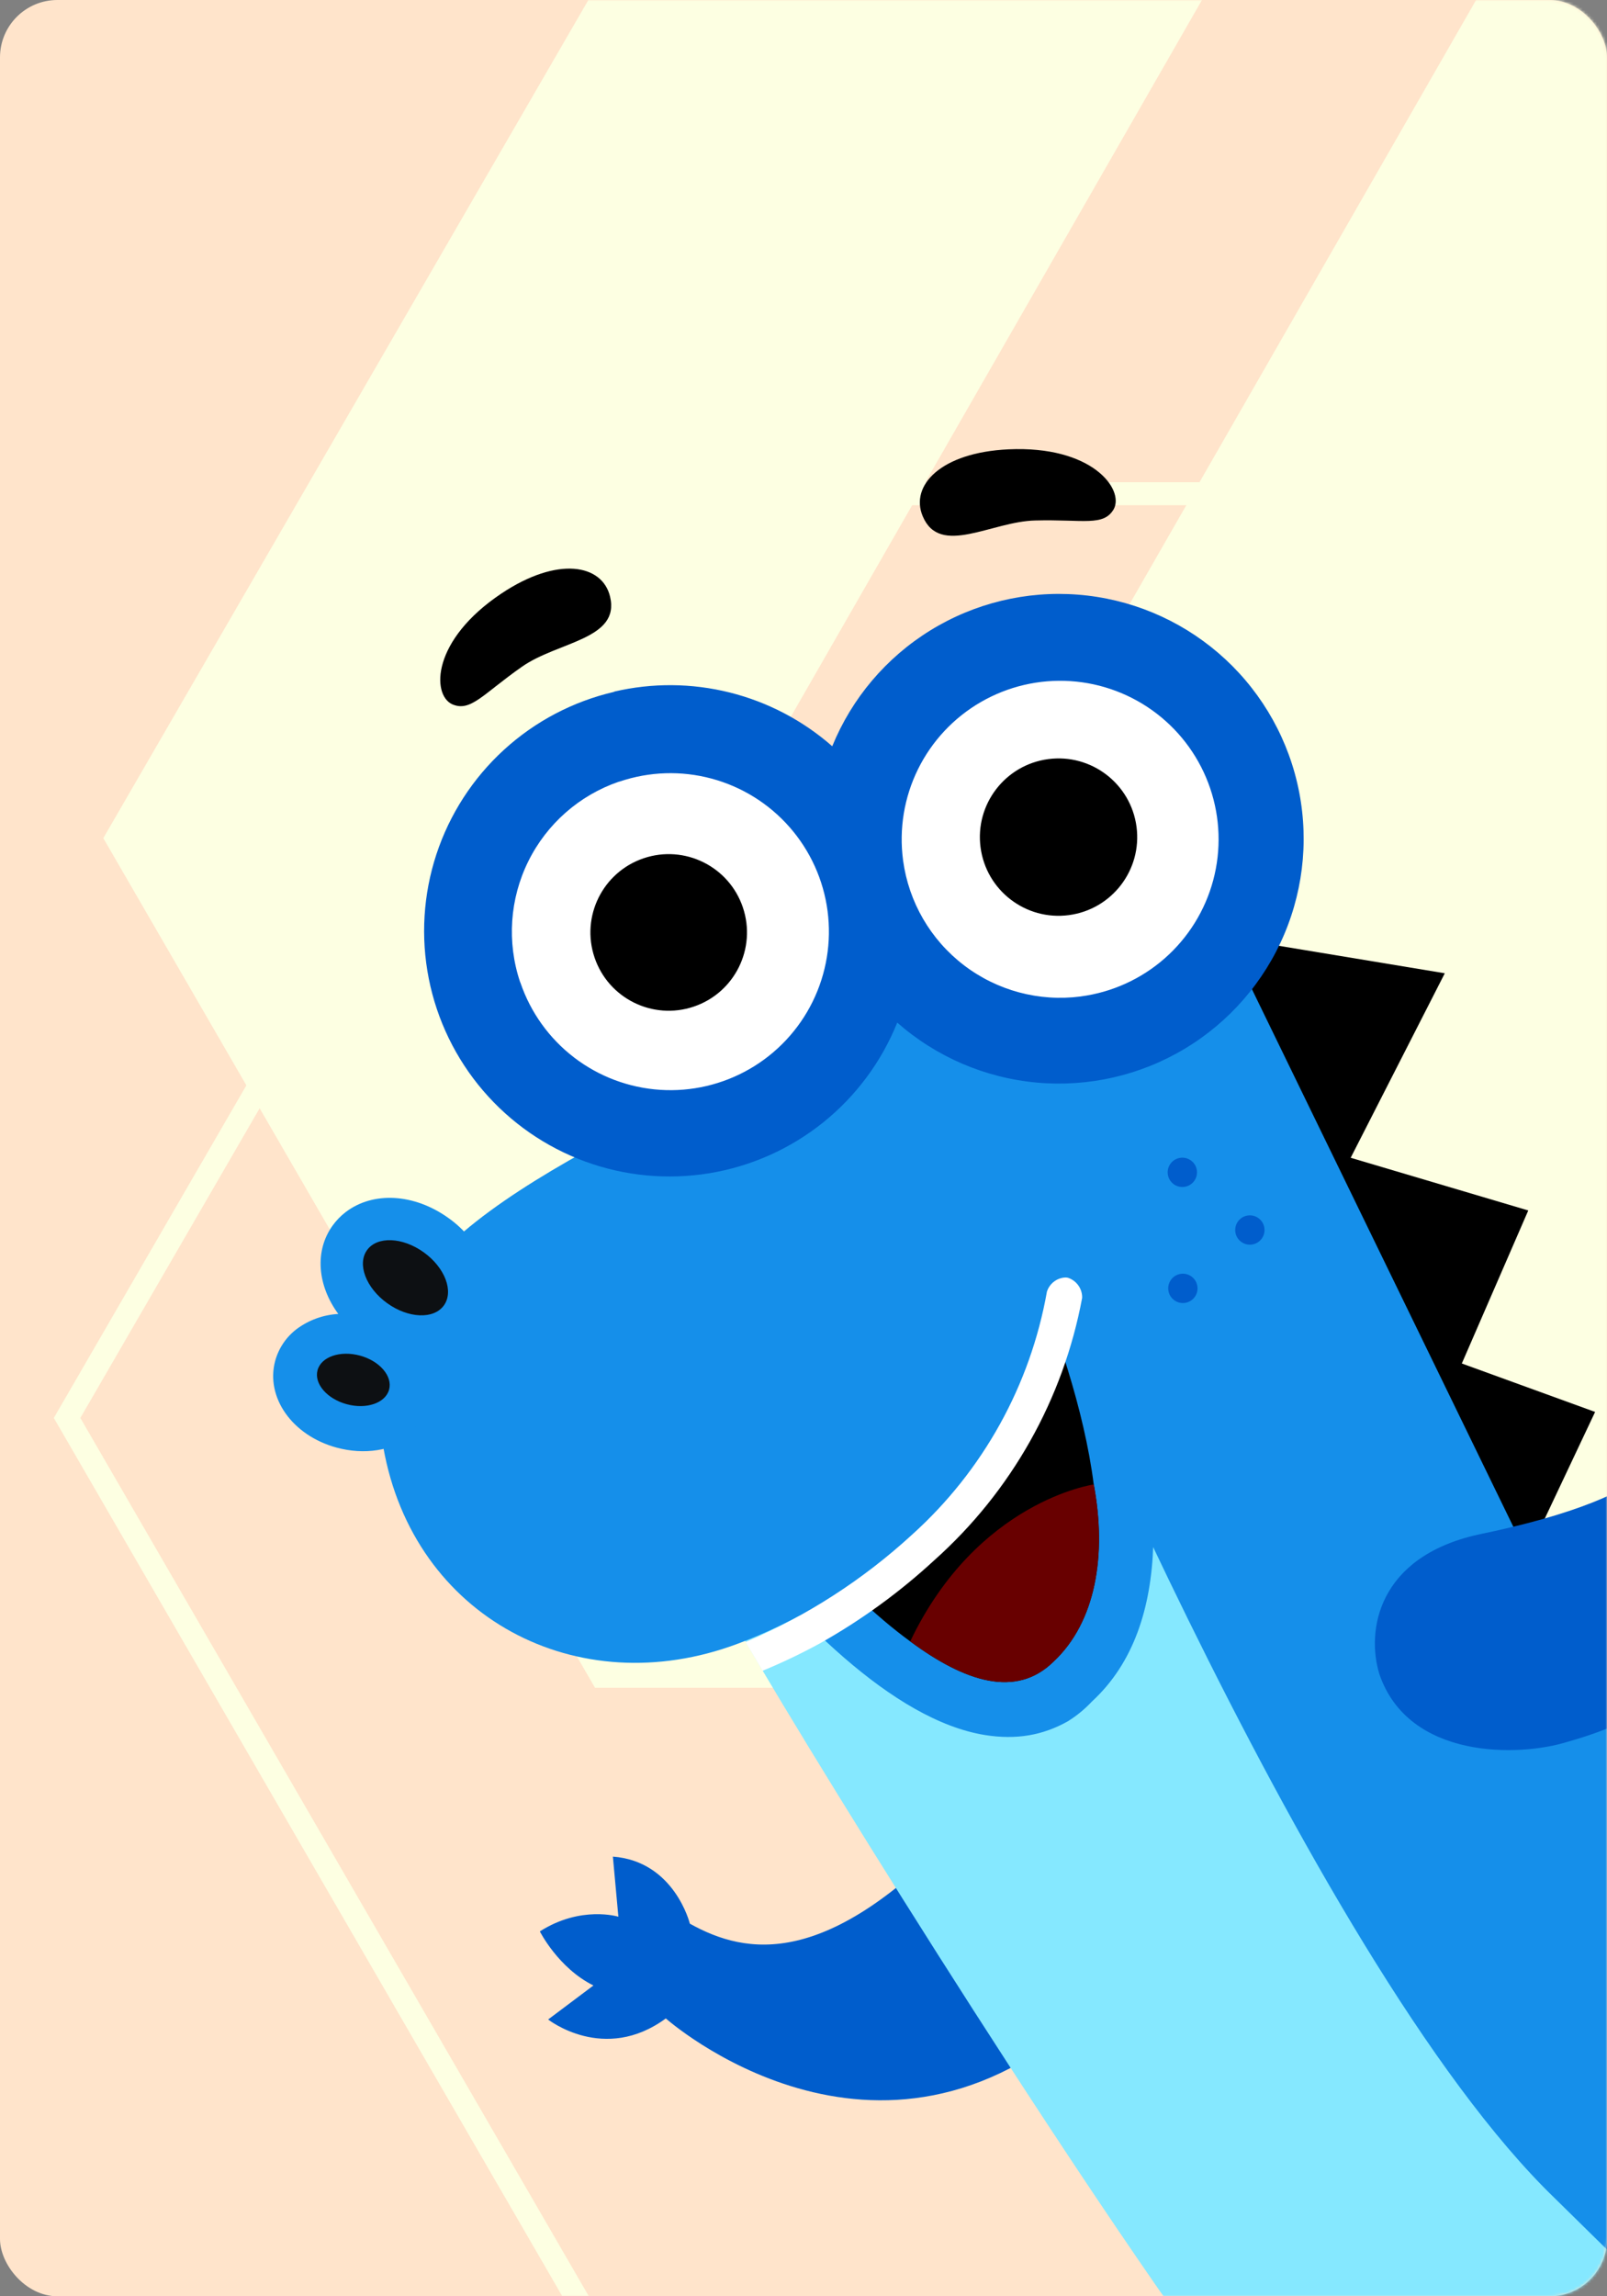 <?xml version="1.0" encoding="UTF-8"?> <svg xmlns="http://www.w3.org/2000/svg" width="560" height="800" viewBox="0 0 560 800" fill="none"><rect x="0" y="0" width="560" height="800" fill="#808080" stroke="none"/> <rect width="560" height="800" rx="20" fill="#FFE4CB"></rect> <mask id="mask0_1320_2615" style="mask-type:alpha" maskUnits="userSpaceOnUse" x="0" y="0" width="560" height="800"> <rect width="560" height="800" rx="20" fill="#FFE4CB"></rect> </mask> <g mask="url(#mask0_1320_2615)"> <path d="M516.68 588L346.85 292L516.68 -4L732 -4L560.654 292L732 588L516.68 588ZM207.346 588L36 292L207.346 -4L421.15 -4L251.32 292L421.15 588L207.346 588Z" fill="#FDFFE2"></path> <path fill-rule="evenodd" clip-rule="evenodd" d="M539.958 820L352.848 494L539.958 168L789.875 168L601.094 494L789.875 820L539.958 820ZM591.85 494L775.998 176L544.59 176L362.072 494L544.59 812L775.998 812L591.85 494ZM207.534 820L18.753 494L207.534 168L455.739 168L268.629 494L455.739 820L207.534 820ZM259.405 494L441.924 176L212.146 176L27.998 494L212.146 812L441.924 812L259.405 494Z" fill="#FDFFE2"></path> <path d="M463.359 964.073L579.266 964.287C579.266 964.287 570.5 926.026 574.529 869.04C578.591 800.318 589.473 756.161 544.325 749.195C480.52 739.259 481.207 894.36 484.099 923.854L463.359 964.073Z" fill="#005DCC"></path> <path d="M503.478 339.079L470.678 403.359L532.564 421.715L509.407 475.026L555.856 491.907L532.125 542.171L425.547 326.186L503.478 339.079Z" fill="black"></path> <path d="M215.487 667.763L213.576 646.829C235.05 648.423 240.398 670.187 240.398 670.187C260.23 681.251 288.369 686.084 334.867 636.606C360.274 610.571 384.838 621.295 394.092 632.829C413.195 657.945 393.104 689.768 379.436 701.012C305.729 768.811 232.023 703.202 232.023 703.202C210.519 718.985 191.017 703.569 191.017 703.569L206.797 691.722C194.541 685.654 188.126 672.88 188.126 672.88C202.442 663.744 215.487 667.763 215.487 667.763Z" fill="#005DCC"></path> <path d="M246.667 548.078L411.431 293.575L584.427 649.226C607.843 697.436 650.147 679.577 676.462 664.452C725.689 636.192 725.784 585.273 725.784 585.273C737.479 592.375 788.213 673.1 710.199 755.454C690.429 776.317 645.765 808.782 621.35 823.964C621.35 823.964 498.894 894.517 410.969 782.962C343.196 697.026 253.419 563.645 246.667 548.078Z" fill="#158FEA"></path> <path d="M246.702 548.092C237.253 523.007 238.391 498.789 243.608 477.895C249.322 467.984 254.47 454.992 259.907 438.505L260.767 438.034C322.455 401.493 351.642 425.713 351.642 425.713C351.642 425.713 454.704 681.839 541.888 765.93C559.352 783.187 608.467 831.137 608.467 831.137C595.594 838.301 593.406 838.393 577.862 844.779C512.251 872.25 445.302 858.938 401.61 794.48C338.767 703.608 253.087 563.625 246.702 548.092Z" fill="#85E8FF"></path> <path d="M354.154 381.648L355.608 384.211C358.944 390.224 439.276 538.779 380.516 592.782C378.006 595.465 375.152 597.803 372.029 599.738C363.451 604.517 354.297 606.227 343.225 604.468C279.036 594.1 202.431 460.311 199.566 455.168L197.652 451.733L354.154 381.648Z" fill="#158FEA"></path> <path d="M317.17 571.838C336.237 585.947 354.076 591.76 367.142 578.878C381.915 565.047 385.722 541.584 381.143 517.173C374.445 464.709 341.445 403.316 341.445 403.316L210.897 443.307C210.897 443.307 268.136 536.16 317.17 571.838Z" fill="black"></path> <path d="M317.192 571.841C336.259 585.95 354.098 591.763 367.164 578.881C381.937 565.05 385.744 541.587 381.165 517.176C381.162 517.154 340.542 522.884 317.192 571.841Z" fill="#680000"></path> <path d="M133.58 504.239L161.496 429.185C184.378 409.725 219.667 392.357 261.816 371.172C294.517 355.238 359.838 321.18 359.838 321.18C377.208 366.562 372.191 401.947 372.071 419.971C369.617 514.573 293.327 559.231 256.994 572.693C201.211 593.584 144.082 563.554 133.58 504.239Z" fill="#158FEA"></path> <path d="M622.78 428.847C622.78 428.847 630.38 440.668 629.408 454.681L647.821 447.744C647.821 447.744 650.629 471.866 626.176 482.2C626.176 482.2 643.06 579.729 546.24 606.832C529.36 612.149 490.869 613.043 480.686 583.264C476.053 568.227 480.019 542.59 514.824 534.694C582.014 520.873 589.899 502.639 595.469 475.861C595.469 475.861 574.988 460.512 587.459 437.963L604.733 450.333C604.93 448.188 607.868 436.571 622.78 428.847Z" fill="#005DCC"></path> <path d="M265.735 582.077C263.611 578.509 261.637 575.175 259.814 572.076C281.159 562.981 300.797 550.313 317.883 534.615C342.513 512.424 359.033 482.647 364.826 450.005C365.275 448.586 366.16 447.345 367.355 446.458C368.541 445.565 369.982 445.074 371.467 445.059L372.137 445.157C373.605 445.635 374.881 446.572 375.776 447.83C376.67 449.089 377.136 450.603 377.103 452.147C370.527 487.482 352.409 519.636 325.59 543.565C313.51 554.712 300.171 564.411 285.844 572.466C279.323 576.038 272.61 579.247 265.735 582.077Z" fill="white"></path> <path d="M377.301 354.325C411.897 349.612 436.122 317.746 431.409 283.15C426.696 248.554 394.831 224.329 360.235 229.042C325.639 233.755 301.414 265.62 306.127 300.216C310.839 334.812 342.705 359.038 377.301 354.325Z" fill="white"></path> <path d="M372.468 318.819C387.477 316.836 398.036 303.06 396.053 288.051C394.07 273.042 380.295 262.483 365.286 264.467C350.277 266.45 339.717 280.224 341.7 295.233C343.683 310.242 357.459 320.802 372.468 318.819Z" fill="black"></path> <path d="M253.31 384.726C286.379 373.522 304.104 337.632 292.899 304.563C281.695 271.494 245.804 253.769 212.736 264.973C179.667 276.177 161.942 312.068 173.147 345.137C184.351 378.206 220.241 395.93 253.31 384.726Z" fill="white"></path> <path d="M241.779 350.689C256.047 345.855 263.695 330.369 258.861 316.101C254.026 301.833 238.541 294.185 224.272 299.019C210.004 303.854 202.357 319.339 207.191 333.608C212.025 347.876 227.511 355.524 241.779 350.689Z" fill="black"></path> <path d="M214.017 241.037C199.697 244.354 186.473 251.306 175.623 261.222C164.772 271.138 156.66 283.684 152.07 297.648C147.48 311.613 146.567 326.523 149.418 340.944C152.27 355.364 158.79 368.806 168.349 379.972C177.909 391.139 190.185 399.653 203.993 404.693C217.802 409.733 232.676 411.128 247.181 408.746C261.686 406.363 275.331 400.282 286.801 391.089C298.272 381.897 307.179 369.903 312.664 356.265C326.245 368.209 343.27 375.526 361.281 377.162C379.292 378.797 397.357 374.665 412.867 365.363C428.376 356.061 440.528 342.07 447.567 325.411C454.606 308.751 456.167 290.286 452.026 272.681C447.885 255.076 438.255 239.244 424.528 227.469C410.801 215.695 393.686 208.587 375.656 207.175C357.626 205.762 339.614 210.118 324.22 219.611C308.827 229.104 296.849 243.243 290.016 259.988C279.774 250.994 267.533 244.577 254.311 241.267C241.089 237.957 227.267 237.852 213.996 240.96L214.017 241.037ZM376.565 347.164C362.091 349.047 347.46 345.124 335.87 336.252C324.28 327.38 316.672 314.281 314.711 299.818L314.684 299.605C313.259 288.778 315.076 277.77 319.906 267.975C324.736 258.18 332.362 250.038 341.82 244.577C351.277 239.116 362.142 236.582 373.04 237.296C383.938 238.009 394.379 241.94 403.044 248.588C411.708 255.236 418.207 264.303 421.718 274.645C425.229 284.986 425.595 296.136 422.769 306.685C419.943 317.235 414.052 326.709 405.842 333.911C397.631 341.112 387.469 345.717 376.642 347.143L376.565 347.164ZM181.224 342.069C176.602 328.246 177.633 313.156 184.091 300.09C190.549 287.024 201.911 277.041 215.7 272.318L215.901 272.293C226.241 268.786 237.389 268.422 247.935 271.249C258.482 274.076 267.953 279.966 275.153 288.175C282.352 296.384 286.956 306.543 288.384 317.368C289.811 328.193 287.997 339.199 283.17 348.993C278.344 358.787 270.723 366.93 261.27 372.394C251.816 377.857 240.955 380.396 230.059 379.688C219.164 378.981 208.722 375.058 200.055 368.418C191.388 361.777 184.884 352.716 181.365 342.38L181.224 342.069Z" fill="#005DCC"></path> <path d="M157.456 245.302C150.45 241.867 150.463 222.996 174.705 206.791C194.309 193.683 209.884 196.535 212.588 207.844C216.204 222.816 194.366 223.479 181.849 232.311C168.155 241.891 163.958 248.244 157.456 245.302Z" fill="black"></path> <path d="M388.155 177.313C391.747 170.389 380.54 155.197 351.415 156.543C327.85 157.637 317.02 169.173 321.554 179.868C327.523 194.069 345.499 181.642 360.804 181.33C377.601 180.888 384.62 183.516 388.155 177.313Z" fill="black"></path> <path d="M412.648 413.501C415.448 413.152 417.434 410.599 417.085 407.799C416.735 404.999 414.182 403.013 411.382 403.362C408.582 403.712 406.596 406.265 406.945 409.065C407.295 411.865 409.848 413.851 412.648 413.501Z" fill="#005DCC"></path> <path d="M412.836 453.926C415.635 453.576 417.622 451.023 417.272 448.224C416.922 445.424 414.369 443.437 411.57 443.787C408.77 444.137 406.783 446.69 407.133 449.489C407.483 452.289 410.036 454.276 412.836 453.926Z" fill="#005DCC"></path> <path d="M436.179 433.597C438.979 433.247 440.965 430.694 440.616 427.894C440.266 425.094 437.713 423.108 434.913 423.458C432.113 423.807 430.127 426.36 430.477 429.16C430.826 431.96 433.379 433.946 436.179 433.597Z" fill="#005DCC"></path> <path d="M95.892 474.122C97.111 469.671 99.772 465.749 103.459 462.971C107.661 459.87 112.677 458.061 117.892 457.767C110.67 447.975 109.487 435.864 115.936 426.939C117.198 425.194 118.703 423.638 120.406 422.321C129.967 414.969 144.392 415.788 156.305 424.37C162.035 428.41 166.471 434.026 169.074 440.535L143.449 500.244C136.725 505.427 126.948 506.954 117.286 504.327C101.837 500.121 92.492 486.851 95.892 474.122Z" fill="#158FEA"></path> <path d="M154.684 454.8C158.207 449.909 155.07 441.627 147.677 436.302C140.283 430.977 131.434 430.626 127.911 435.518C124.388 440.409 127.525 448.692 134.918 454.016C142.311 459.341 151.161 459.692 154.684 454.8Z" fill="#0D1013"></path> <path d="M135.593 484.126C136.862 479.447 132.309 474.141 125.423 472.274C118.537 470.406 111.925 472.685 110.657 477.364C109.388 482.042 113.942 487.349 120.828 489.216C127.714 491.084 134.324 488.805 135.593 484.126Z" fill="#0D1013"></path> </g> </svg> 